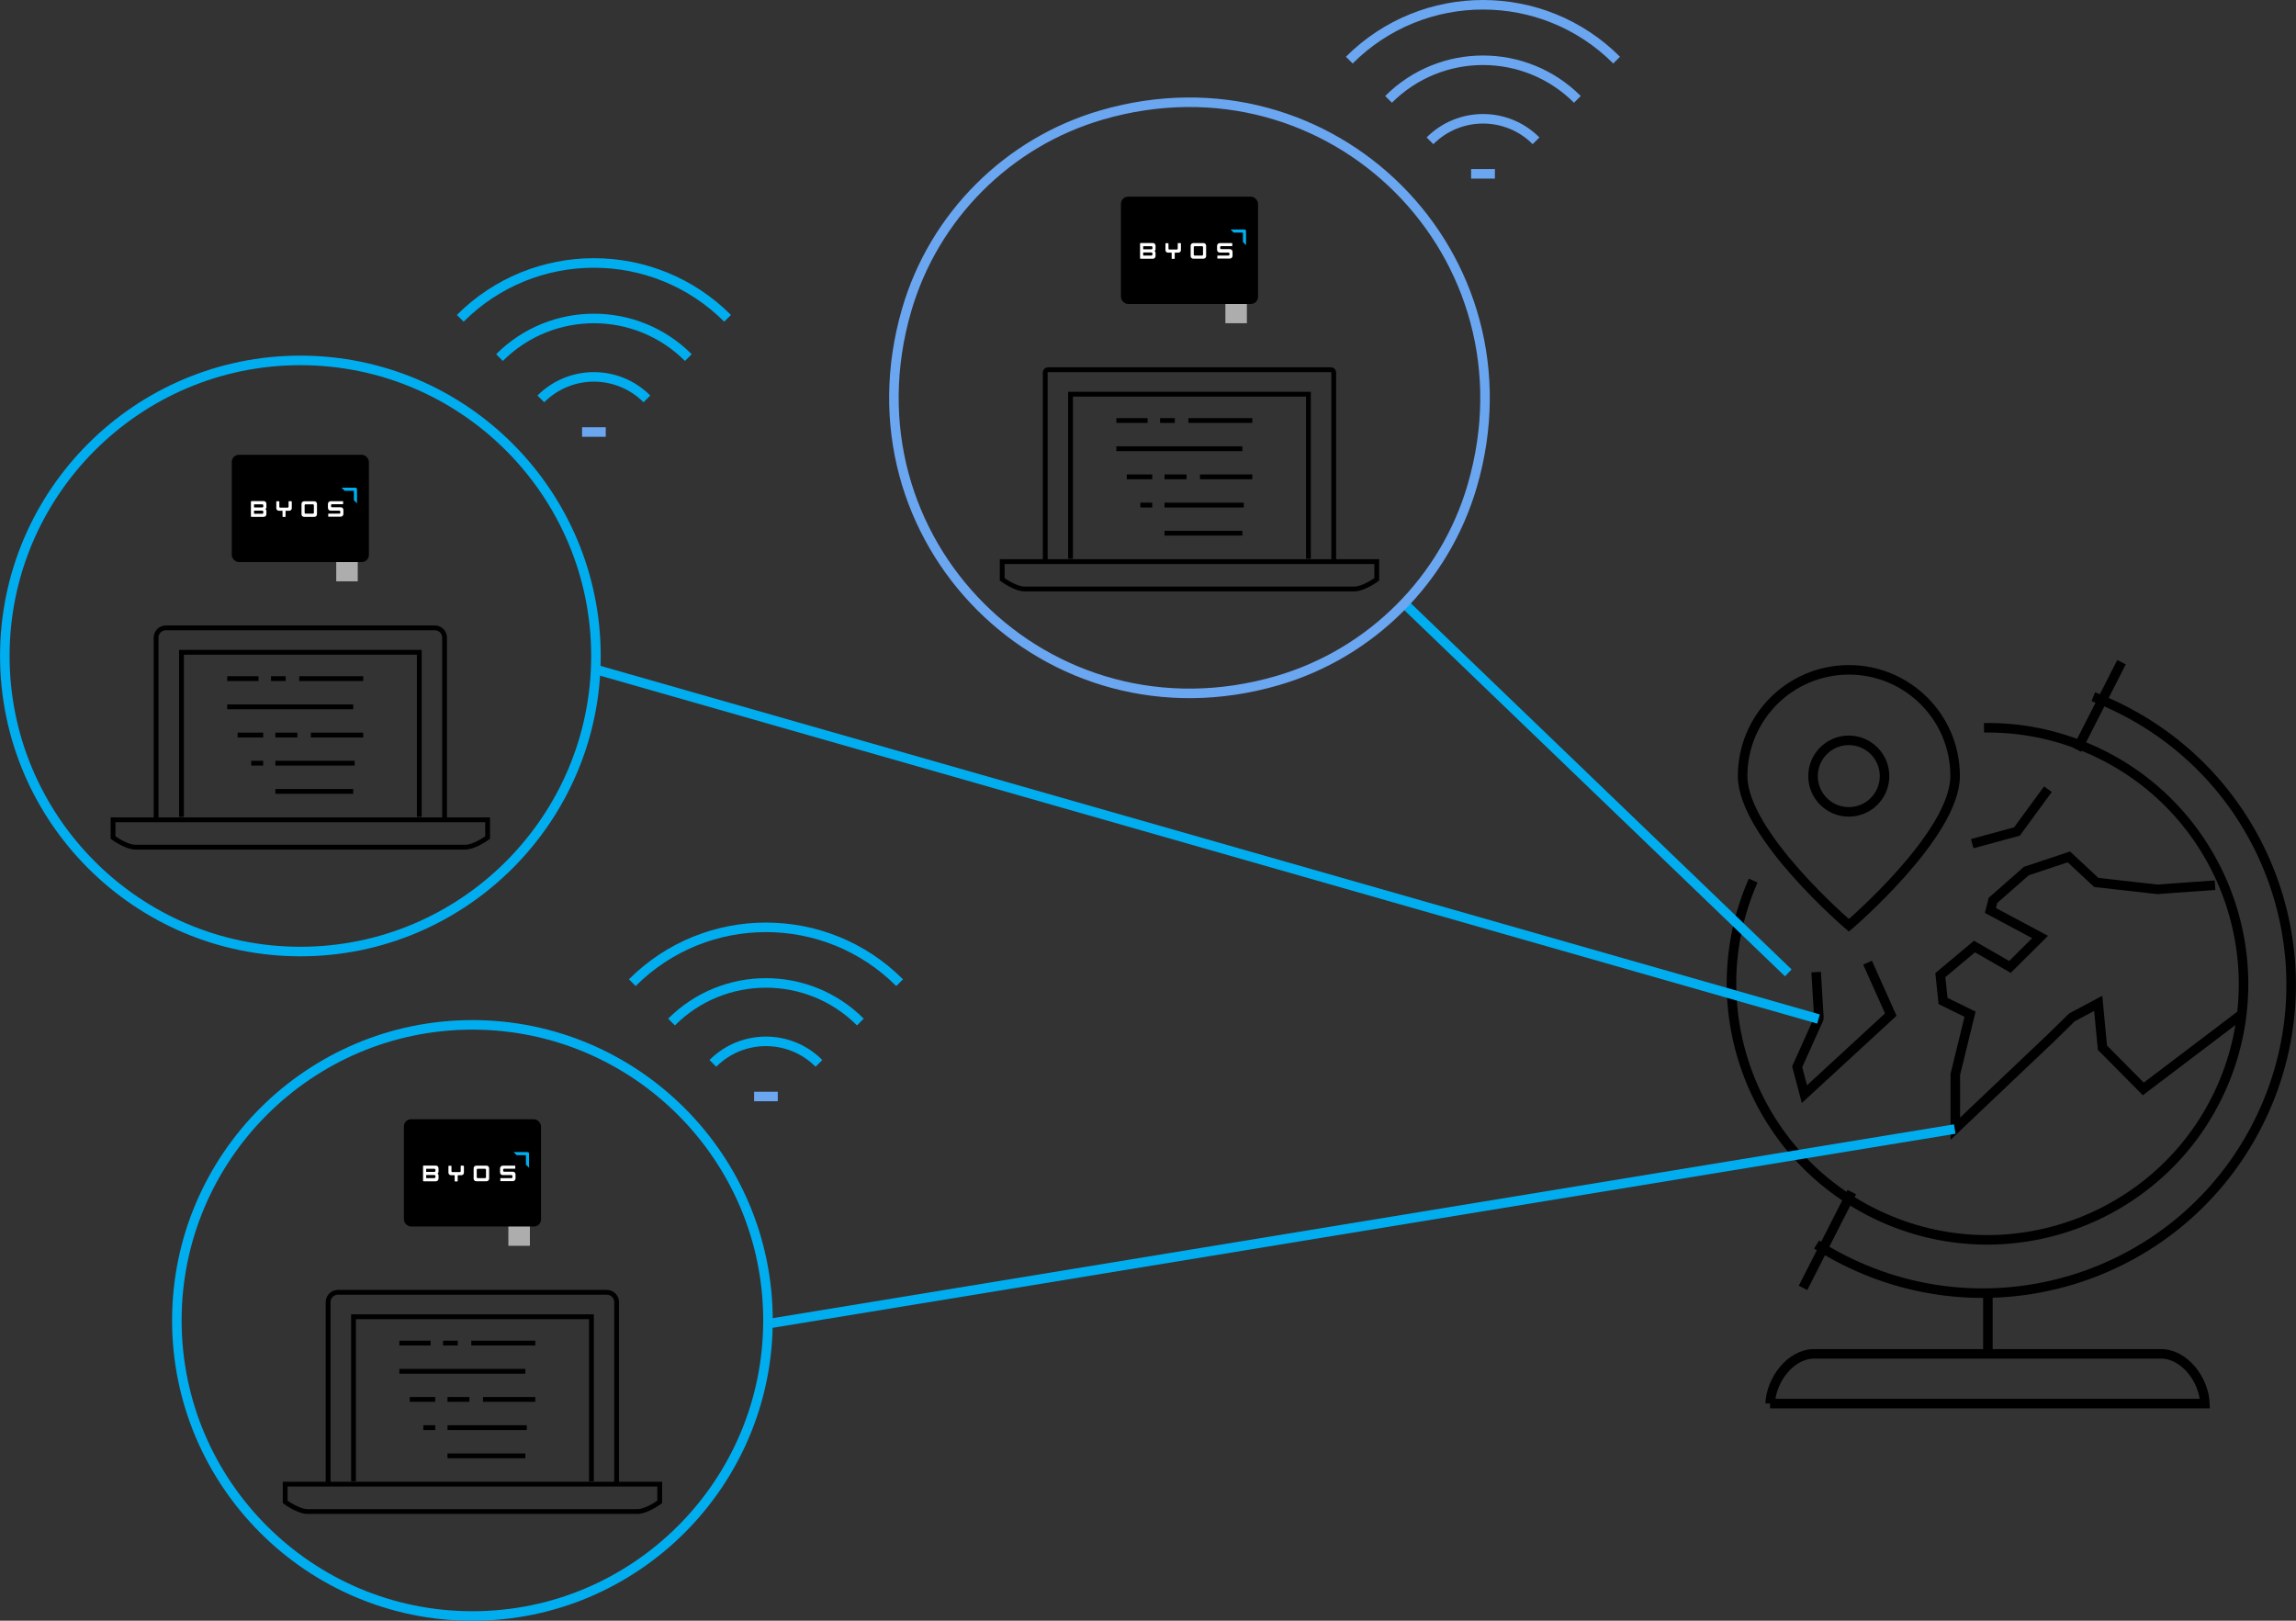<?xml version="1.0" encoding="UTF-8"?><svg id="Layer_2" xmlns="http://www.w3.org/2000/svg" xmlns:xlink="http://www.w3.org/1999/xlink" viewBox="0 0 243.3 171.74"><rect x="0" y="0" width="243.3" height="171.74" fill="#333333" stroke="none"/><defs><style>.cls-1,.cls-2,.cls-3,.cls-4,.cls-5,.cls-6,.cls-7{fill:none;}.cls-2,.cls-3,.cls-5,.cls-6,.cls-7{stroke-width:1.01px;}.cls-2,.cls-7{stroke:#6ba6f1;}.cls-3,.cls-6{stroke:#00aeef;}.cls-3,.cls-7{stroke-linejoin:round;}.cls-4{stroke-width:.51px;}.cls-4,.cls-5{stroke:#000;}.cls-8{fill:#00aeef;}.cls-9{clip-path:url(#clippath-1);}.cls-10{clip-path:url(#clippath-3);}.cls-11{clip-path:url(#clippath-4);}.cls-12{clip-path:url(#clippath-2);}.cls-13{clip-path:url(#clippath-5);}.cls-14{fill:#fff;}.cls-15{fill:#adadad;}.cls-16{clip-path:url(#clippath);}</style><clipPath id="clippath"><rect class="cls-1" x="25.45" y="51.66" width="12.39" height="4.25"/></clipPath><clipPath id="clippath-1"><rect class="cls-1" x="25.45" y="51.66" width="12.39" height="4.25"/></clipPath><clipPath id="clippath-2"><rect class="cls-1" x="43.69" y="122.07" width="12.39" height="4.25"/></clipPath><clipPath id="clippath-3"><rect class="cls-1" x="43.69" y="122.07" width="12.39" height="4.25"/></clipPath><clipPath id="clippath-4"><rect class="cls-1" x="119.67" y="24.31" width="12.39" height="4.25"/></clipPath><clipPath id="clippath-5"><rect class="cls-1" x="119.67" y="24.31" width="12.39" height="4.25"/></clipPath></defs><g id="Layer_1-2"><g id="Icons"><line class="cls-5" x1="210.65" y1="143.71" x2="210.65" y2="137.39"/><path class="cls-5" d="M221.82,73.83c1.01.39,2.02.83,3.02,1.34,16.11,8.14,22.57,27.79,14.43,43.91-8.14,16.11-27.79,22.57-43.9,14.43-.99-.5-1.95-1.05-2.87-1.63"/><path class="cls-5" d="M187.58,148.73c.1-2.5,2.15-5.27,4.67-5.27h36.73c2.53,0,4.57,2.77,4.67,5.27h-46.08Z"/><line class="cls-5" x1="196.23" y1="126.32" x2="191.06" y2="136.47"/><line class="cls-5" x1="224.81" y1="70.17" x2="220.09" y2="79.44"/><path class="cls-5" d="M185.78,93.31c-6.03,13.69.2,29.73,13.89,35.77,13.69,6.03,29.74-.2,35.77-13.89,6.03-13.69-.2-29.74-13.89-35.77-3.68-1.62-7.53-2.36-11.31-2.3"/><path class="cls-5" d="M237.6,107.44l-10.48,7.95-4.33-4.37-.45-4.7-2.79,1.49-2.13,2.09-10.22,9.7v-5.76s1.56-6.37,1.56-6.37l-2.86-1.4-.29-2.74,3.62-3.03,3.76,2.16,3.19-3.17-5.26-2.81.27-1.07,3.54-3.11,4.5-1.5,2.91,2.71,6.49.73s2.88-.22,6.09-.44"/><path class="cls-5" d="M197.9,102.01l2.46,5.5-9.15,8.43-.77-2.9,2.27-5.04c.03-.06.04-.12.03-.18l-.29-4.81"/><polyline class="cls-5" points="217.01 83.63 213.73 88.11 208.99 89.4"/><path class="cls-5" d="M195.92,70.98c-6.22,0-11.26,5.04-11.26,11.25s11.26,15.82,11.26,15.82c0,0,11.26-9.6,11.26-15.82,0-6.22-5.04-11.25-11.26-11.25Z"/><circle class="cls-5" cx="195.91" cy="82.24" r="3.79"/></g><line class="cls-6" x1="148.75" y1="63.9" x2="189.5" y2="103.09"/><line class="cls-6" x1="63.13" y1="70.94" x2="192.7" y2="107.98"/><line class="cls-6" x1="81.39" y1="140.27" x2="207.14" y2="119.64"/><line class="cls-7" x1="61.68" y1="45.78" x2="64.19" y2="45.78"/><path class="cls-3" d="M48.77,33.73c7.82-7.82,20.51-7.82,28.33,0"/><path class="cls-3" d="M52.93,37.89c5.52-5.52,14.48-5.53,20.01,0"/><path class="cls-3" d="M57.31,42.27c3.11-3.11,8.14-3.11,11.24,0"/><path class="cls-6" d="M31.83,100.83c-17.27,0-31.32-14.05-31.32-31.32s14.05-31.32,31.32-31.32,31.32,14.05,31.32,31.32-14.05,31.32-31.32,31.32Z"/><path class="cls-4" d="M16.54,86.96v-19.39c0-.58.47-1.04,1.04-1.04h28.49c.58,0,1.04.47,1.04,1.04v19.39"/><polyline class="cls-4" points="44.43 86.56 44.43 69.12 19.23 69.12 19.23 86.56"/><path class="cls-4" d="M11.98,86.87v1.88s1.37,1.02,2.38,1.02h34.93c1.01,0,2.38-1.02,2.38-1.02v-1.88H11.98Z"/><line class="cls-4" x1="24.08" y1="71.91" x2="27.39" y2="71.91"/><line class="cls-4" x1="31.71" y1="71.91" x2="38.49" y2="71.91"/><line class="cls-4" x1="28.72" y1="71.91" x2="30.27" y2="71.91"/><line class="cls-4" x1="25.18" y1="77.89" x2="27.89" y2="77.89"/><line class="cls-4" x1="32.94" y1="77.89" x2="38.49" y2="77.89"/><line class="cls-4" x1="29.18" y1="77.89" x2="31.51" y2="77.89"/><line class="cls-4" x1="29.18" y1="83.86" x2="37.43" y2="83.86"/><line class="cls-4" x1="26.62" y1="80.87" x2="27.89" y2="80.87"/><line class="cls-4" x1="29.18" y1="80.87" x2="37.58" y2="80.87"/><line class="cls-4" x1="24.08" y1="74.9" x2="37.43" y2="74.9"/><rect class="cls-15" x="35.63" y="58.85" width="2.28" height="2.75"/><rect x="24.56" y="48.19" width="14.53" height="11.37" rx=".76" ry=".76"/><g class="cls-16"><g class="cls-9"><path d="M37.31,55.89h-11.65c-.1,0-.19-.08-.19-.19v-3.51c0-.1.08-.19.19-.19h11.84v3.7c0,.1-.08.19-.19.19"/><path class="cls-14" d="M36.36,53.14v.26s-.02.03-.03.03h-1.17s-.08.04-.08.08v.16s.04.08.08.08h.95c.16,0,.28.13.28.29v.42c0,.16-.13.29-.28.29h-1.3s-.03-.02-.03-.03v-.26s.02-.03.03-.03h1.17s.08-.04.08-.08v-.16s-.04-.08-.08-.08h-.95c-.16,0-.28-.13-.28-.29v-.42c0-.16.13-.29.28-.29h1.3s.03.02.03.03M33.26,53.52s-.04-.08-.08-.08h-.82s-.08.04-.08.08v.83s.04.08.08.08h.82s.08-.04.08-.08v-.83M33.59,54.5c0,.15-.12.27-.27.27h-1.1c-.15,0-.27-.12-.27-.27v-1.11c0-.15.12-.27.27-.27h1.1c.15,0,.27.12.27.27v1.11M30.9,53.14s-.02-.03-.03-.03h-.26s-.03.02-.03.04v.54c0,.05-.04.1-.09.1h-.8c-.05,0-.09-.04-.09-.1v-.54s-.02-.03-.03-.03h-.26s-.03.02-.03.03v.71c0,.14.12.26.26.26h.36s.04.02.04.04v.59s.02.03.03.03h.26s.03-.02.03-.03v-.59s.02-.04.04-.04h.36c.14,0,.26-.12.26-.26v-.71M27.9,53.53s-.04-.09-.09-.09h-.87s-.02,0-.02.02v.29s0,.02.02.02h.87s.09-.04.09-.09v-.15ZM27.9,54.2s-.04-.09-.09-.09h-.87s-.02,0-.02.02v.29s0,.02.02.02h.87s.09-.04.09-.09v-.15ZM28.23,54.48c0,.16-.13.29-.28.29h-1.31s-.05-.02-.05-.05v-1.57s.02-.05.05-.05h1.31c.16,0,.28.13.28.29v.36c0,.14-.11.19-.11.19,0,0,.1.05.11.19v.35Z"/><path class="cls-8" d="M36.19,51.68l.33.33h.94s.04.02.04.04v.96l.33.33v-1.5c0-.09-.07-.16-.16-.16h-1.49Z"/></g></g><line class="cls-7" x1="79.91" y1="116.19" x2="82.42" y2="116.19"/><path class="cls-3" d="M67,104.13c7.82-7.82,20.51-7.82,28.33,0"/><path class="cls-3" d="M71.16,108.3c5.52-5.52,14.48-5.53,20.01,0"/><path class="cls-3" d="M75.54,112.68c3.11-3.11,8.14-3.11,11.24,0"/><path class="cls-6" d="M50.06,171.24c-17.27,0-31.32-14.05-31.32-31.32s14.05-31.32,31.32-31.32,31.32,14.05,31.32,31.32-14.05,31.32-31.32,31.32Z"/><path class="cls-4" d="M34.77,157.37v-19.39c0-.58.47-1.04,1.04-1.04h28.49c.58,0,1.04.47,1.04,1.04v19.39"/><polyline class="cls-4" points="62.67 156.97 62.67 139.53 37.46 139.53 37.46 156.97"/><path class="cls-4" d="M30.22,157.27v1.88s1.37,1.02,2.38,1.02h34.93c1.01,0,2.38-1.02,2.38-1.02v-1.88H30.22Z"/><line class="cls-4" x1="42.32" y1="142.32" x2="45.63" y2="142.32"/><line class="cls-4" x1="49.94" y1="142.32" x2="56.72" y2="142.32"/><line class="cls-4" x1="46.95" y1="142.32" x2="48.51" y2="142.32"/><line class="cls-4" x1="43.42" y1="148.29" x2="46.12" y2="148.29"/><line class="cls-4" x1="51.18" y1="148.29" x2="56.72" y2="148.29"/><line class="cls-4" x1="47.42" y1="148.29" x2="49.74" y2="148.29"/><line class="cls-4" x1="47.42" y1="154.27" x2="55.67" y2="154.27"/><line class="cls-4" x1="44.86" y1="151.28" x2="46.12" y2="151.28"/><line class="cls-4" x1="47.42" y1="151.28" x2="55.82" y2="151.28"/><line class="cls-4" x1="42.32" y1="145.31" x2="55.67" y2="145.31"/><rect class="cls-15" x="53.87" y="129.26" width="2.28" height="2.75"/><rect x="42.8" y="118.6" width="14.53" height="11.37" rx=".76" ry=".76"/><g class="cls-12"><g class="cls-10"><path d="M55.55,126.3h-11.65c-.1,0-.19-.08-.19-.19v-3.51c0-.1.08-.19.19-.19h11.84v3.7c0,.1-.08.19-.19.19"/><path class="cls-14" d="M54.6,123.55v.26s-.02.03-.03.03h-1.17s-.08.04-.08.08v.16s.04.08.08.08h.95c.16,0,.28.13.28.29v.42c0,.16-.13.29-.28.29h-1.3s-.03-.02-.03-.03v-.26s.02-.03.03-.03h1.17s.08-.04.08-.08v-.16s-.04-.08-.08-.08h-.95c-.16,0-.28-.13-.28-.29v-.42c0-.16.13-.29.28-.29h1.3s.03.02.03.03M51.5,123.93s-.04-.08-.08-.08h-.82s-.08.04-.08.08v.83s.04.08.08.08h.82s.08-.04.08-.08v-.83M51.83,124.9c0,.15-.12.27-.27.27h-1.1c-.15,0-.27-.12-.27-.27v-1.11c0-.15.12-.27.27-.27h1.1c.15,0,.27.12.27.27v1.11M49.14,123.55s-.02-.03-.03-.03h-.26s-.03.02-.03.04v.54c0,.05-.04.1-.09.1h-.8c-.05,0-.09-.04-.09-.1v-.54s-.02-.03-.03-.03h-.26s-.03.02-.03.03v.71c0,.14.12.26.26.26h.36s.04.02.04.04v.59s.02.03.03.03h.26s.03-.02.03-.03v-.59s.02-.04.04-.04h.36c.14,0,.26-.12.26-.26v-.71M46.14,123.94s-.04-.09-.09-.09h-.87s-.02,0-.02.02v.29s0,.02.02.02h.87s.09-.04.09-.09v-.15ZM46.14,124.6s-.04-.09-.09-.09h-.87s-.02,0-.02.02v.29s0,.02.02.02h.87s.09-.04.09-.09v-.15ZM46.47,124.89c0,.16-.13.29-.28.29h-1.31s-.05-.02-.05-.05v-1.57s.02-.05.05-.05h1.31c.16,0,.28.13.28.29v.36c0,.14-.11.19-.11.19,0,0,.1.05.11.19v.35Z"/><path class="cls-8" d="M54.42,122.08l.33.33h.94s.04.02.04.04v.96l.33.33v-1.5c0-.09-.07-.16-.16-.16h-1.49Z"/></g></g><line class="cls-7" x1="155.89" y1="18.42" x2="158.41" y2="18.42"/><path class="cls-7" d="M142.98,6.37c7.82-7.82,20.51-7.82,28.33,0"/><path class="cls-7" d="M147.14,10.53c5.52-5.52,14.48-5.53,20.01,0"/><path class="cls-7" d="M151.53,14.92c3.11-3.11,8.14-3.11,11.24,0"/><path class="cls-2" d="M135.37,72.12c-24.41,7.11-46.4-14.89-39.29-39.29,2.89-9.92,10.72-17.75,20.64-20.64,24.4-7.11,46.4,14.89,39.29,39.29-2.89,9.92-10.72,17.75-20.64,20.64Z"/><path class="cls-4" d="M110.76,59.61v-20.15c0-.16.13-.28.28-.28h30.01c.16,0,.28.13.28.28v20.15"/><polyline class="cls-4" points="138.65 59.21 138.65 41.77 113.44 41.77 113.44 59.21"/><path class="cls-4" d="M106.2,59.51v1.88s1.37,1.02,2.38,1.02h34.93c1.01,0,2.38-1.02,2.38-1.02v-1.88h-39.69Z"/><line class="cls-4" x1="118.3" y1="44.56" x2="121.61" y2="44.56"/><line class="cls-4" x1="125.93" y1="44.56" x2="132.7" y2="44.56"/><line class="cls-4" x1="122.93" y1="44.56" x2="124.49" y2="44.56"/><line class="cls-4" x1="119.4" y1="50.53" x2="122.1" y2="50.53"/><line class="cls-4" x1="127.16" y1="50.53" x2="132.7" y2="50.53"/><line class="cls-4" x1="123.4" y1="50.53" x2="125.73" y2="50.53"/><line class="cls-4" x1="123.4" y1="56.5" x2="131.65" y2="56.5"/><line class="cls-4" x1="120.84" y1="53.52" x2="122.1" y2="53.52"/><line class="cls-4" x1="123.4" y1="53.52" x2="131.8" y2="53.52"/><line class="cls-4" x1="118.3" y1="47.55" x2="131.65" y2="47.55"/><rect class="cls-15" x="129.85" y="31.5" width="2.28" height="2.75"/><rect x="118.78" y="20.84" width="14.53" height="11.37" rx=".76" ry=".76"/><g class="cls-11"><g class="cls-13"><path d="M131.53,28.54h-11.65c-.1,0-.19-.08-.19-.19v-3.51c0-.1.08-.19.19-.19h11.84v3.7c0,.1-.08.19-.19.19"/><path class="cls-14" d="M130.58,25.79v.26s-.02.03-.03.03h-1.17s-.08.04-.08.08v.16s.04.08.08.08h.95c.16,0,.28.13.28.29v.42c0,.16-.13.29-.28.29h-1.3s-.03-.02-.03-.03v-.26s.02-.03.03-.03h1.17s.08-.04.08-.08v-.16s-.04-.08-.08-.08h-.95c-.16,0-.28-.13-.28-.29v-.42c0-.16.13-.29.28-.29h1.3s.03.02.03.03M127.48,26.17s-.04-.08-.08-.08h-.82s-.08.04-.08.08v.83s.04.08.08.08h.82s.08-.04.08-.08v-.83M127.81,27.14c0,.15-.12.27-.27.27h-1.1c-.15,0-.27-.12-.27-.27v-1.11c0-.15.12-.27.27-.27h1.1c.15,0,.27.12.27.27v1.11M125.12,25.79s-.02-.03-.03-.03h-.26s-.03.02-.03.04v.54c0,.05-.04.1-.09.1h-.8c-.05,0-.09-.04-.09-.1v-.54s-.02-.03-.03-.03h-.26s-.03.02-.03.03v.71c0,.14.12.26.26.26h.36s.04.02.04.04v.59s.02.03.03.03h.26s.03-.02.03-.03v-.59s.02-.04.04-.04h.36c.14,0,.26-.12.26-.26v-.71M122.12,26.18s-.04-.09-.09-.09h-.87s-.02,0-.02.02v.29s0,.02.02.02h.87s.09-.04.09-.09v-.15ZM122.12,26.84s-.04-.09-.09-.09h-.87s-.02,0-.02.02v.29s0,.02.02.02h.87s.09-.04.09-.09v-.15ZM122.45,27.13c0,.16-.13.29-.28.29h-1.31s-.05-.02-.05-.05v-1.57s.02-.05.05-.05h1.31c.16,0,.28.13.28.29v.36c0,.14-.11.19-.11.19,0,0,.1.05.11.19v.35Z"/><path class="cls-8" d="M130.4,24.32l.33.33h.94s.04.02.04.04v.96l.33.33v-1.5c0-.09-.07-.16-.16-.16h-1.49Z"/></g></g></g></svg>